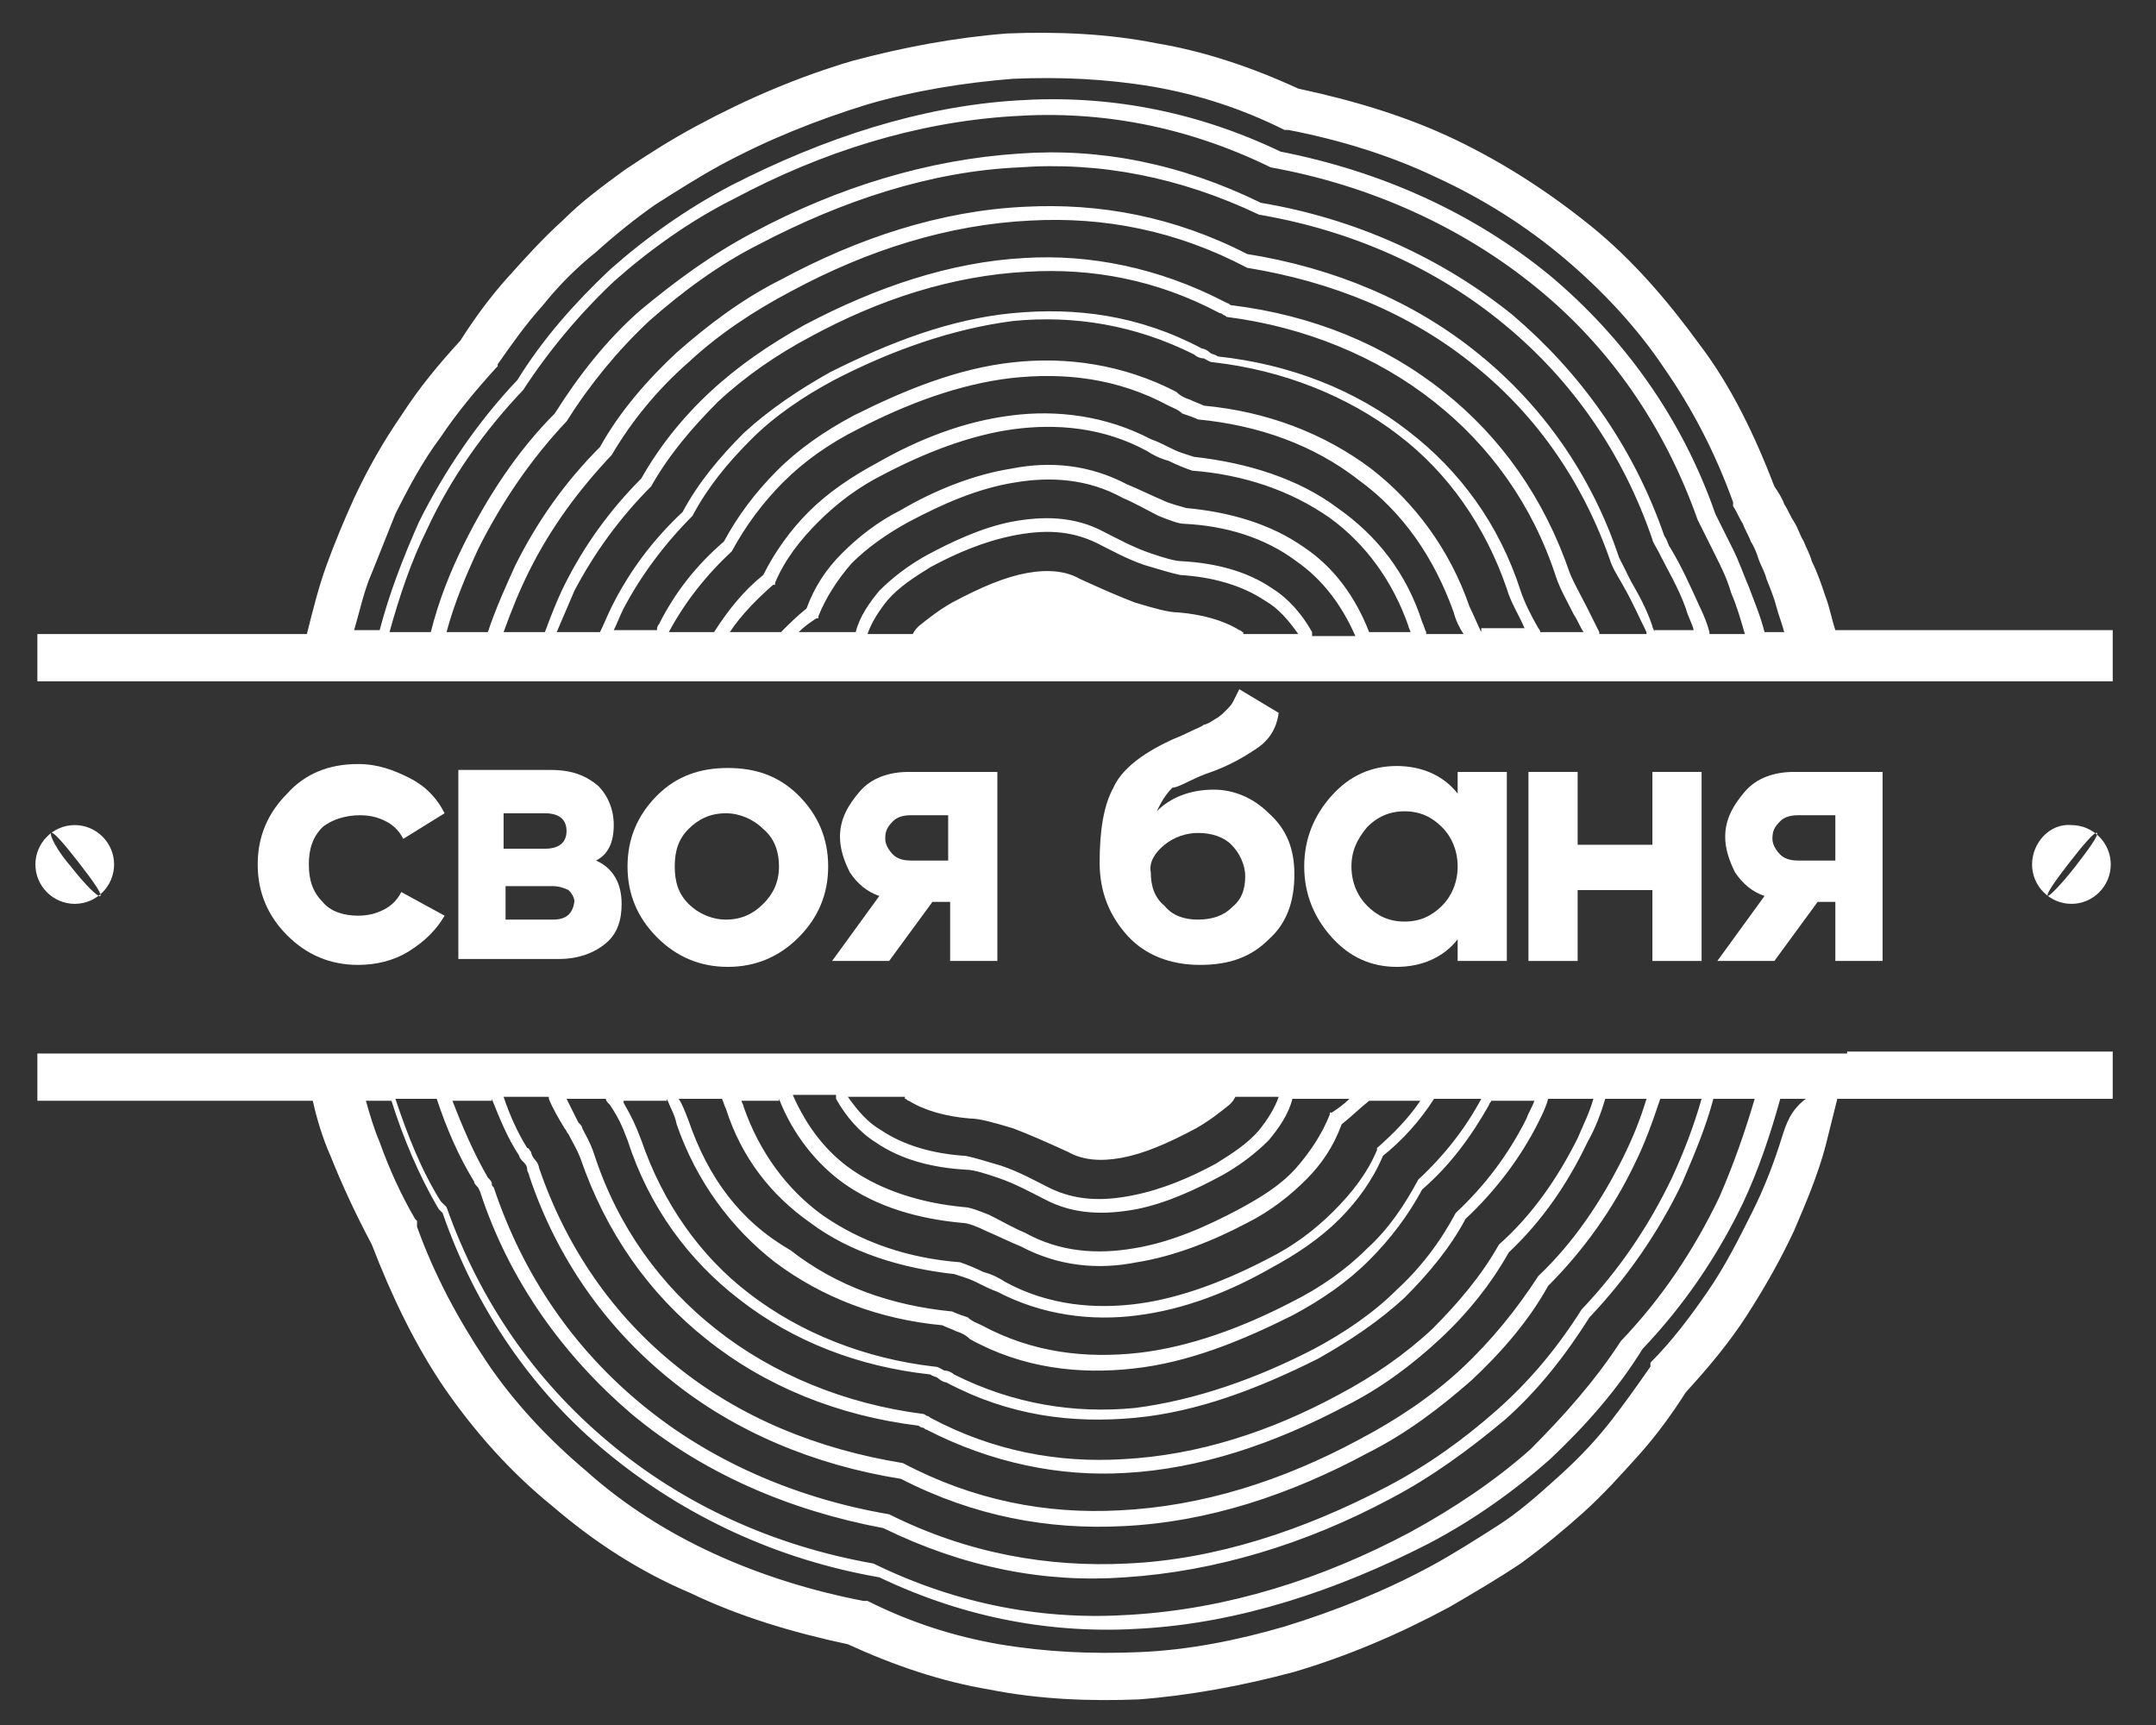 <?xml version="1.0" encoding="UTF-8"?> <svg xmlns="http://www.w3.org/2000/svg" width="340" height="272" viewBox="0 0 340 272" fill="none"><rect x="0" y="0" width="340" height="272" fill="#333333" stroke="none"/> <path fill-rule="evenodd" clip-rule="evenodd" d="M291.296 166.119H290.675H284.781H284.471H54.909H54.599H48.704H48.084H5.894V166.74V169.845V172.95V173.571H49.325C49.945 176.365 50.876 179.47 52.117 182.265C53.978 186.922 56.15 191.58 58.631 196.237C61.734 204.31 65.456 212.073 70.109 218.904C75.073 226.046 80.657 232.256 87.171 237.534C93.686 243.123 100.821 247.781 108.887 251.196C116.642 254.922 125.018 257.406 133.704 259.269C141.15 262.685 148.595 265.169 156.04 266.411C163.796 267.963 171.861 268.274 179.617 267.963C187.682 267.342 196.058 265.79 204.124 263.616C212.5 261.132 220.566 257.717 228.631 253.37C232.354 251.196 236.077 249.023 239.799 246.539C243.212 244.055 246.624 241.26 249.726 238.466C252.828 235.671 255.62 232.566 258.412 229.461C261.204 226.356 263.686 222.941 265.858 219.525C269.27 215.799 272.683 211.762 275.474 207.415C278.266 203.068 280.748 198.721 282.92 194.064C284.781 189.717 286.642 185.37 287.883 180.712C288.504 178.228 289.124 175.744 289.745 173.26H333.175V172.639V169.534V166.429V165.808H291.296V166.119ZM142.701 173.26C143.011 173.26 143.011 173.571 143.321 173.571C145.803 175.123 149.215 176.055 152.938 176.365C154.489 176.365 156.661 176.986 159.763 177.918C162.245 178.849 165.037 180.091 168.449 181.644C170.62 182.886 173.412 183.196 176.825 182.575C180.237 181.954 183.96 180.402 188.613 177.918C190.785 176.676 192.336 175.434 193.887 174.192C194.197 173.881 194.507 173.571 194.818 172.95H201.642C201.022 174.813 199.781 176.676 198.54 178.228C196.679 180.402 194.197 181.954 191.715 183.507C187.682 185.68 183.339 187.543 178.686 188.475C174.033 189.406 169.69 189.406 165.347 187.233C163.485 186.301 160.693 184.749 157.901 183.817C155.73 183.196 153.869 182.575 152.318 182.265C147.354 181.954 142.701 180.712 138.978 178.228C136.807 176.986 135.255 175.123 133.704 172.95H142.701V173.26ZM131.843 173.26C133.394 176.055 135.566 178.539 138.047 180.091C142.08 182.886 147.044 184.128 152.318 184.438C153.558 184.438 155.42 185.059 157.281 185.68C160.073 186.612 162.865 188.164 164.726 189.096C169.38 191.58 174.343 191.58 179.307 190.648C183.96 189.717 188.613 187.543 192.646 185.37C195.438 183.817 197.92 181.954 200.091 179.781C201.642 177.918 203.193 175.744 203.814 173.26H212.81C211.88 174.192 210.949 174.813 210.018 175.434H209.708V175.744C208.467 178.849 206.606 181.644 204.434 184.128C201.953 186.922 198.85 188.785 195.438 190.648C190.164 193.443 184.58 195.927 178.686 196.858C173.102 197.79 167.208 197.479 161.624 194.374C160.073 193.753 157.901 192.511 156.04 191.58C154.489 190.959 152.938 190.338 152.007 190.338C145.493 189.717 139.288 187.854 134.325 184.438C130.292 181.644 127.19 177.607 125.018 172.639H131.843V173.26ZM122.847 173.26C125.018 178.849 128.741 183.507 133.084 186.612C138.358 190.338 144.872 192.201 151.697 192.822C152.628 192.822 154.179 193.443 155.42 194.064C157.591 194.995 159.453 195.927 161.004 196.548C166.898 199.653 173.102 200.274 179.307 199.032C185.201 198.1 191.405 195.616 196.679 192.822C200.401 190.959 203.504 188.475 205.985 185.991C208.467 183.507 210.328 180.712 211.569 177.297C213.12 176.055 214.361 174.813 215.912 173.571H223.978C222.117 176.365 219.635 178.849 217.153 181.023V181.333C215.602 185.059 213.12 188.164 210.328 190.959C207.226 194.064 203.814 196.548 200.091 198.411C193.577 201.826 186.442 204.621 179.617 205.552C172.792 206.484 165.347 205.863 158.522 202.137C157.591 201.516 156.35 200.895 155.11 200.584C153.869 199.963 152.318 199.342 151.387 199.032C143.321 198.411 135.876 195.927 129.672 191.58C124.088 187.543 119.745 181.644 117.263 174.502C117.263 174.192 116.953 173.881 116.953 173.571H122.847V173.26ZM113.85 173.26C114.161 173.881 114.161 174.192 114.471 174.813C116.953 182.575 121.606 188.475 127.81 192.822C134.015 197.479 142.08 199.963 150.456 200.895C151.387 201.205 152.628 201.516 153.869 202.137C155.109 202.758 156.35 203.379 157.281 203.689C164.416 207.415 172.172 208.347 179.307 207.415C186.752 206.484 193.887 203.689 200.401 199.963C204.434 197.79 208.157 195.306 211.259 192.201C214.051 189.406 216.533 185.991 218.084 182.265C221.186 179.781 223.978 176.676 226.15 173.26H233.595C231.113 177.918 227.701 182.265 223.668 185.991C221.496 190.027 219.015 193.753 215.602 196.858C212.19 200.274 208.157 203.068 203.814 205.242C196.058 209.278 187.682 212.383 179.617 213.315C171.241 214.246 162.865 213.315 154.799 208.968C154.179 208.657 153.248 208.347 152.628 207.726C151.697 207.415 150.766 207.105 150.146 206.794C140.529 205.863 131.843 202.758 124.708 197.169C116.642 192.511 111.679 185.68 108.577 176.676C107.956 175.123 107.646 174.192 107.026 173.26H113.85ZM105.164 173.26C105.785 174.813 106.405 175.744 106.715 177.297C109.818 186.301 115.401 193.753 122.226 199.032C129.672 204.621 138.668 208.036 148.595 208.968C149.215 209.278 150.146 209.589 150.766 209.899C151.697 210.21 152.318 210.52 152.938 211.141C161.314 215.799 170.31 216.73 178.686 215.799C187.372 214.867 195.748 211.452 203.814 207.415C208.467 204.931 212.5 202.137 215.912 198.721C219.325 195.306 222.117 191.58 224.288 187.543C228.631 183.817 232.044 179.16 234.836 174.192C234.836 173.881 235.146 173.881 235.146 173.571H241.971C241.661 174.502 241.04 175.434 240.73 176.365C237.938 181.954 234.215 186.922 229.562 191.269C227.08 195.927 223.978 199.963 220.255 203.379C216.533 207.105 211.88 210.21 207.226 212.694C198.23 217.351 188.613 220.767 178.996 222.009C169.38 222.941 159.763 221.388 150.456 216.73C150.146 216.42 149.526 216.109 148.905 216.109C148.285 215.799 147.974 215.488 147.354 215.488C136.496 214.246 126.259 210.21 118.193 204C110.438 198.1 104.544 189.717 101.131 179.781C100.201 177.297 99.58 176.055 98.339 173.881V173.571H105.164V173.26ZM95.547 173.26C95.547 173.571 95.858 173.881 95.858 173.881L96.168 174.192C97.409 176.055 98.029 177.297 98.96 179.781C102.372 190.338 108.577 198.721 116.642 204.931C125.018 211.452 135.255 215.488 146.734 216.73C147.044 217.041 147.664 217.041 147.974 217.351C148.285 217.662 148.905 217.972 149.215 217.972C159.142 223.251 169.069 224.493 178.996 223.562C188.923 222.63 198.54 218.904 207.847 214.246C212.81 211.452 217.464 208.347 221.496 204.621C225.219 200.895 228.631 196.858 231.113 192.201C235.766 187.854 239.799 182.575 242.591 176.986C243.212 175.744 243.832 174.502 244.142 173.26H251.277C250.657 175.434 249.726 177.297 248.796 179.47C245.693 185.68 241.661 191.58 236.387 196.237C233.595 201.205 229.872 205.552 225.839 209.589C221.496 213.625 216.533 217.041 211.259 219.836C200.401 225.735 188.923 229.461 177.135 230.082C166.898 230.703 156.661 228.84 146.734 223.562C146.734 223.562 146.423 223.251 146.113 223.251C146.113 223.251 145.803 222.941 145.493 222.941C133.394 221.388 121.916 216.73 112.92 209.589C104.234 202.758 97.409 193.443 93.686 181.954C93.066 180.091 92.445 179.16 91.825 177.918C91.825 177.607 91.515 177.297 91.204 176.986C90.584 175.744 89.963 174.502 89.343 173.26H95.547V173.26ZM86.551 173.26C87.171 174.813 88.102 176.365 89.033 177.918C89.343 178.228 89.343 178.539 89.653 178.849C90.274 180.091 90.894 181.023 91.515 182.575C95.547 194.374 102.372 204 111.369 211.141C120.675 218.593 132.153 223.251 144.872 224.804C144.872 224.804 145.182 225.114 145.493 225.114C145.803 225.114 145.803 225.425 146.113 225.425C156.35 230.703 167.208 232.877 177.445 232.256C189.234 231.635 201.022 227.598 212.19 221.699C217.774 218.904 222.737 215.178 227.08 211.141C231.423 207.105 235.146 202.447 237.938 197.479C243.212 192.511 247.245 186.612 250.347 180.091C251.588 177.918 252.518 175.434 253.139 173.26H259.653C258.723 176.365 257.482 179.47 255.931 182.575C252.518 189.406 248.175 195.927 242.591 201.205C239.179 206.484 235.146 211.452 230.493 215.799C225.839 220.146 220.255 223.872 214.361 226.977C202.263 233.498 189.544 237.534 176.515 238.155C165.037 238.776 153.558 236.603 142.391 230.703C129.051 228.53 116.642 223.562 106.405 215.178C96.788 207.415 89.343 196.858 85 184.128C85 183.817 84.69 183.196 84.38 182.886C84.069 182.575 83.759 181.954 83.759 181.644C83.449 181.333 83.449 181.023 83.139 181.023C81.588 178.539 80.347 175.744 79.416 172.95H86.551V173.26ZM77.555 173.26C78.796 176.365 80.037 179.47 81.898 182.265C81.898 182.575 82.208 182.886 82.518 183.196C82.829 183.507 83.139 183.817 83.139 184.438C83.139 184.749 83.449 185.059 83.449 185.37C87.792 198.411 95.547 209.278 105.474 217.351C115.712 225.735 128.431 231.014 142.08 233.187C153.558 239.087 165.347 241.26 177.135 240.639C190.474 240.018 203.504 235.671 215.602 229.151C221.807 226.046 227.08 222.009 232.044 217.662C236.697 213.315 241.04 208.347 244.142 202.758C249.726 197.169 254.38 190.648 257.792 183.507C259.343 180.402 260.584 176.986 261.825 173.26H268.339C267.099 177.607 265.547 181.644 263.686 185.68C259.964 193.443 255.31 200.274 249.416 206.484C245.693 212.383 241.35 217.662 236.077 222.32C230.803 226.977 225.219 231.014 218.704 234.429C205.675 241.26 191.715 245.918 177.755 246.539C165.347 247.16 152.628 244.986 140.219 238.776C125.639 236.292 111.989 230.393 101.131 221.388C90.584 212.694 82.518 201.205 77.865 187.233C77.555 186.922 77.555 186.922 77.555 186.612C77.555 186.301 77.245 185.991 76.934 185.68C74.763 181.954 72.901 177.607 71.35 173.571H77.555V173.26ZM68.869 173.26C70.42 177.918 72.281 182.265 74.763 186.301C74.763 186.612 75.073 186.922 75.383 187.233L75.693 187.854C80.347 202.137 89.033 213.936 99.58 222.941C110.748 232.256 124.398 238.155 139.288 240.95C152.007 247.16 164.726 249.644 177.445 248.712C191.715 247.781 205.985 243.434 219.325 236.292C225.839 232.877 231.734 228.53 237.318 223.872C242.591 219.214 246.934 213.625 250.657 207.726C256.551 201.516 261.515 194.374 265.237 186.612C267.099 182.265 268.96 177.918 270.201 173.26H276.715C275.164 178.539 273.303 183.817 271.131 188.785C267.099 197.169 262.135 204.621 255.62 211.452C251.588 217.662 246.624 223.251 241.35 228.53C235.766 233.498 229.252 237.845 222.427 241.571C208.467 249.023 193.577 253.68 178.376 254.612C164.726 255.543 151.077 253.059 137.737 246.539C121.916 243.744 107.646 237.224 95.858 227.288C84.38 217.662 75.693 205.242 70.42 190.338L70.109 190.027L69.489 189.406C66.387 184.438 64.215 178.849 62.354 173.26H68.869ZM281.058 179.16C279.818 183.196 278.266 187.233 276.405 190.959C274.234 195.306 272.062 199.653 269.27 203.689C266.478 207.726 263.686 211.452 260.274 214.867V215.178V215.488C258.102 218.594 255.931 221.699 253.449 224.804C250.967 227.909 248.175 230.703 245.383 233.187C242.281 235.982 239.489 238.466 236.077 240.639C232.664 242.813 229.252 244.986 225.839 246.849C218.394 250.886 210.639 253.991 202.573 256.475C195.128 258.648 187.372 260.201 179.617 260.511C172.172 260.822 165.037 260.511 157.591 259.269C150.456 258.027 143.631 255.854 136.807 252.438H136.496H136.186C128.12 250.886 120.055 248.402 112.609 244.986C105.164 241.571 98.339 237.224 92.445 231.945C86.551 226.977 80.967 221.078 76.624 214.557C72.281 208.036 68.558 201.205 65.766 193.443V193.132V192.822V192.511L65.456 192.201C63.285 188.475 61.423 184.438 59.872 180.091C58.942 177.918 58.321 175.744 57.701 173.571H61.734C63.595 179.47 66.077 185.37 69.179 190.648L69.489 190.959L69.799 191.269C75.073 206.484 84.069 219.525 95.858 229.151C107.956 239.087 122.537 245.918 138.668 248.712C152.318 255.233 166.277 257.717 180.237 256.785C195.438 255.854 210.639 250.886 225.219 243.434C232.354 239.708 238.869 235.05 244.453 230.082C250.037 224.804 255 219.215 259.033 212.694C265.547 205.863 270.821 198.1 274.854 189.717C277.336 184.438 279.197 178.849 280.748 173.26H284.781C282.299 175.123 281.679 177.297 281.058 179.16Z" fill="white"></path> <path fill-rule="evenodd" clip-rule="evenodd" d="M333.175 106.192V103.087V99.982V99.361H317.044H289.434C288.814 97.498 288.504 95.635 287.883 94.082C287.263 92.219 286.642 90.356 285.712 88.493C285.401 87.251 284.781 86.32 284.471 85.388C283.85 84.457 283.54 83.215 282.92 82.283C282.299 81.352 281.989 80.42 281.369 79.489C281.058 78.557 280.438 77.626 279.818 76.694C276.715 68.621 272.993 60.858 268.029 54.338C263.066 47.507 257.482 40.986 250.967 35.708C244.453 30.429 237.318 25.772 229.562 22.046C221.807 18.32 213.431 15.836 204.745 13.973C197.299 10.557 189.854 8.073 182.409 6.831C174.653 5.278 166.588 4.968 158.832 5.278C150.766 5.899 142.391 7.452 134.325 9.626C125.949 12.11 117.883 15.525 109.818 19.872C105.785 22.046 102.372 24.219 98.65 26.703C95.237 29.187 91.825 31.671 88.723 34.776C85.621 37.571 82.829 40.676 80.037 43.781C77.245 46.886 74.763 50.301 72.591 53.717C69.179 57.443 66.077 61.169 63.285 65.516C60.493 69.552 58.011 73.9 55.839 78.557C54.288 81.972 52.737 85.699 51.496 89.114C50.255 92.53 49.325 96.256 48.394 99.982H5.894V100.603V103.708V106.813V107.434H333.175V106.192ZM196.058 99.671C195.748 99.671 195.748 99.361 195.438 99.361C192.956 97.808 189.544 96.877 185.821 96.566C184.27 96.566 182.099 95.945 178.996 95.014C176.515 94.082 173.723 92.84 170.31 91.288C168.139 90.046 165.347 89.735 161.934 90.356C158.522 90.977 154.799 92.53 150.146 95.014C147.974 96.256 146.423 97.498 144.872 98.74C144.562 99.05 144.252 99.361 143.942 99.982H136.807C137.427 98.119 138.668 96.256 139.909 94.703C141.77 92.53 144.252 90.977 146.734 89.425C150.766 87.251 155.11 85.388 159.763 84.457C164.416 83.525 168.759 83.525 173.102 85.699C174.964 86.63 177.755 88.183 180.547 89.114C182.719 89.735 184.58 90.356 186.131 90.667C191.095 90.977 195.748 92.219 199.471 94.703C201.642 95.945 203.193 97.808 204.745 99.982H196.058V99.671ZM206.916 99.671C205.365 96.877 203.193 94.393 200.712 92.84C196.679 90.046 191.715 88.804 186.442 88.493C185.201 88.493 183.339 87.872 181.478 87.251C178.686 86.32 175.894 84.767 174.033 83.836C169.38 81.352 164.416 81.352 159.453 82.283C154.799 83.215 150.146 85.388 146.113 87.562C143.321 89.114 140.839 90.977 138.668 93.151C137.117 95.014 135.566 97.187 134.945 99.671H125.949C126.88 98.74 127.81 98.119 128.741 97.498H129.051V97.187C130.292 94.082 132.153 91.288 134.325 88.804C136.807 86.32 139.909 84.146 143.321 82.283C148.595 79.489 154.179 77.004 160.073 76.073C165.657 75.141 171.551 75.452 177.135 78.557C178.686 79.178 180.858 80.42 182.719 81.352C184.27 81.972 185.821 82.594 186.752 82.594C193.266 82.904 199.471 84.767 204.434 88.493C208.467 91.288 211.569 95.324 213.741 100.292H206.916V99.671ZM215.912 99.671C213.741 94.082 210.328 89.425 205.675 86.32C200.401 82.594 193.887 80.731 187.062 80.109C186.131 79.799 184.58 79.489 183.339 78.868C181.168 77.936 179.307 77.004 177.755 76.383C171.861 73.278 165.657 72.657 159.453 73.9C153.558 74.831 147.354 77.315 142.08 80.42C138.358 82.283 135.255 84.767 132.774 87.251C130.292 89.735 128.431 92.53 127.19 95.945C125.639 97.187 124.398 98.429 123.157 99.671H115.091C116.953 96.877 119.434 94.393 121.916 92.219H122.226V91.909C123.777 88.183 126.259 85.078 129.051 82.283C132.153 79.178 135.566 76.694 139.288 74.831C145.803 71.415 152.938 68.621 159.763 67.689C166.588 66.758 174.033 67.379 180.858 71.105C181.788 71.726 183.029 72.347 184.27 72.657C185.511 73.278 187.062 73.9 187.993 74.21C196.058 74.831 203.504 77.315 209.708 81.662C215.292 85.699 219.635 91.598 222.117 98.74C222.117 99.05 222.427 99.361 222.427 99.671H215.912ZM224.909 99.671C224.599 99.05 224.599 98.74 224.288 98.119C221.807 90.356 217.153 84.457 210.949 80.109C204.745 75.452 196.679 72.968 188.303 72.037C187.372 71.726 186.131 71.415 184.891 70.794C183.65 70.174 182.409 69.552 181.478 69.242C174.343 65.516 166.588 64.584 159.453 65.516C152.007 66.447 144.872 69.242 138.358 72.968C134.325 75.141 130.602 77.626 127.5 80.731C124.708 83.525 122.226 86.941 120.365 90.667C117.263 93.151 114.781 96.256 112.609 99.671H105.474C107.956 95.014 111.369 90.667 115.401 86.941C117.573 82.904 120.365 79.178 123.467 76.073C126.88 72.657 130.912 69.863 135.255 67.689C143.011 63.653 151.387 60.548 159.453 59.616C167.828 58.685 176.204 59.616 184.27 63.963C184.891 64.274 185.821 64.584 186.442 65.205C187.372 65.516 188.303 65.826 188.923 66.137C198.54 67.068 207.226 70.174 214.361 75.763C221.186 80.731 226.15 87.872 229.252 96.566C229.562 97.808 230.183 99.05 230.803 99.982H224.909V99.671ZM233.595 99.671C232.974 98.429 232.354 96.877 231.734 95.635C228.631 86.63 223.047 79.178 216.223 73.9C208.777 68.31 199.781 64.895 189.854 63.963C189.234 63.653 188.303 63.342 187.682 63.032C186.752 62.721 186.131 62.411 185.511 61.79C177.135 57.443 168.139 56.201 159.763 57.132C151.077 58.064 142.701 61.479 134.635 65.516C129.982 68 125.949 70.794 122.537 74.21C119.124 77.626 116.332 81.352 114.161 85.388C109.818 89.114 106.405 93.461 103.923 98.429C103.613 98.74 103.613 99.05 103.613 99.361H96.788C97.409 98.119 97.719 97.187 98.339 95.945C101.131 90.667 104.854 85.699 109.197 81.352C111.679 76.694 114.781 72.968 118.504 69.242C122.226 65.516 126.88 62.411 131.533 59.927C140.529 55.269 150.146 51.854 159.763 50.612C169.38 49.68 178.996 51.233 188.303 55.89C188.613 56.201 189.234 56.511 189.854 56.511C190.474 56.822 190.785 57.132 191.405 57.132C202.263 58.374 212.5 62.411 220.566 68.621C228.321 74.52 234.215 82.904 237.628 92.84C238.248 95.014 239.489 96.877 240.42 99.05H233.595V99.671ZM242.901 99.671C242.901 99.361 242.591 99.05 242.591 99.05C241.35 96.877 240.42 95.014 239.799 93.151C236.387 82.594 230.182 74.21 222.117 68C213.741 61.479 203.504 57.443 192.026 56.201C191.715 55.89 191.095 55.89 190.785 55.58C190.474 55.269 189.854 54.959 189.544 54.959C179.617 49.68 169.69 48.438 159.763 49.37C149.836 50.301 140.219 54.027 130.912 58.685C125.949 61.479 121.296 64.584 117.263 68.31C113.54 72.037 110.128 76.073 107.646 80.731C102.993 85.078 99.27 90.046 96.478 95.635C95.858 96.877 95.237 98.429 94.617 99.671H87.792C88.723 97.498 89.653 95.324 90.584 93.151C93.686 87.251 97.719 81.662 102.682 76.694C105.474 71.726 109.197 67.379 113.23 63.342C117.573 59.306 122.537 55.89 127.81 53.096C138.668 47.196 150.146 43.47 161.934 42.849C172.172 42.228 182.409 44.091 192.336 49.37C192.336 49.37 192.646 49.37 192.956 49.68C193.266 49.68 193.266 49.991 193.577 49.991C205.675 51.543 217.153 56.201 226.15 63.342C234.836 70.174 241.661 79.489 245.383 90.977C246.004 92.84 247.245 95.014 248.175 96.877C248.796 97.808 249.106 98.74 249.726 99.671H242.901ZM252.208 99.671C251.588 98.429 250.967 97.187 250.347 95.945C249.416 94.082 248.175 91.909 247.555 90.356C243.522 78.557 236.697 68.931 227.701 61.79C218.394 54.338 206.916 49.68 194.197 48.128C193.887 48.128 193.887 47.817 193.577 47.817L192.956 47.507C182.719 42.228 171.861 40.055 161.624 40.676C149.836 41.297 138.047 45.333 126.88 51.233C121.296 54.338 116.332 57.753 111.989 61.79C107.646 65.826 103.923 70.484 101.131 75.452C96.168 80.42 92.135 86.009 89.033 92.219C87.792 94.703 86.861 97.187 85.931 99.671H79.416C80.657 96.256 81.898 93.151 83.449 90.046C86.861 83.215 91.204 77.315 96.478 71.726C99.58 66.447 103.613 61.479 108.577 57.132C113.23 52.785 118.814 49.059 124.708 45.954C136.807 39.434 149.526 35.397 162.555 34.776C174.033 34.155 185.511 36.329 196.679 42.228C210.018 44.402 222.427 49.37 232.664 57.753C242.281 65.516 249.726 76.073 254.069 88.804C254.69 90.356 255.62 91.598 256.241 92.84C257.482 95.014 258.412 97.187 259.653 99.671V99.982H252.208V99.671ZM260.894 99.671C260.894 99.361 260.584 99.05 260.584 98.74C259.653 95.945 258.412 93.772 257.172 91.598C256.551 90.356 255.931 89.114 255.31 87.872C250.967 74.831 243.212 63.963 233.285 55.89C223.047 47.507 210.328 42.228 196.679 40.055C185.201 34.155 173.412 31.982 161.624 32.603C148.285 33.224 135.255 37.571 123.157 44.091C116.953 47.196 111.679 51.233 106.715 55.58C102.062 59.927 97.719 64.895 94.617 70.484C89.033 76.073 84.69 82.283 81.277 89.114C79.726 92.53 78.175 95.945 76.934 99.671H70.42C71.661 95.014 73.522 90.667 75.383 86.63C79.106 79.178 83.759 72.347 89.343 66.447C93.066 60.548 97.409 55.269 102.372 50.612C107.646 45.954 113.54 41.607 119.745 38.502C132.774 31.671 146.734 27.014 160.693 26.393C173.412 25.461 186.131 27.945 198.54 33.845C213.12 36.329 226.46 42.228 237.318 51.233C247.865 59.927 255.931 71.415 260.584 85.078C260.584 85.388 261.204 86.32 261.515 86.941C263.066 90.046 264.617 92.53 265.858 95.945C266.168 97.187 266.788 98.119 267.099 99.361H260.894V99.671ZM269.58 99.671C269.27 98.429 268.65 96.877 268.029 95.635C266.478 92.219 265.237 89.425 263.376 86.32C263.066 86.009 263.066 85.388 262.445 84.457C257.482 70.174 249.106 58.685 238.558 49.68C227.391 40.676 213.741 34.466 198.85 31.982C186.131 25.772 173.412 23.288 160.693 24.219C146.423 25.151 132.153 29.498 118.814 36.639C112.299 40.055 106.405 44.402 100.821 49.059C95.547 53.717 91.204 59.306 87.482 65.205C81.588 71.105 76.934 78.246 73.212 85.699C71.04 90.046 69.179 94.703 67.938 99.671H61.423C62.974 94.082 64.836 88.493 67.317 83.525C71.04 75.452 76.314 68 82.518 61.479C86.551 55.269 91.515 49.37 96.788 44.402C102.372 39.434 108.887 34.776 115.712 31.361C129.672 23.909 144.562 19.251 159.763 18.32C173.412 17.388 187.062 19.872 200.401 26.393C215.912 29.187 230.493 35.708 242.281 45.333C253.759 54.648 262.445 67.068 267.719 81.972C268.65 83.836 269.58 85.699 270.511 87.562C271.442 89.425 272.372 91.288 272.993 93.461C273.923 95.635 274.544 97.808 275.164 99.982H269.58V99.671ZM278.266 99.671C277.646 97.187 276.715 95.014 275.785 92.53C274.854 90.356 274.234 88.493 273.303 86.63C272.372 84.767 271.442 82.904 270.511 81.041C265.237 65.826 255.931 53.096 244.453 43.47C232.354 33.534 217.774 27.014 201.953 23.909C188.303 17.388 174.343 14.904 160.383 15.836C145.182 16.767 129.982 21.735 115.401 29.187C108.266 32.913 101.752 37.571 96.168 42.539C90.584 47.817 85.62 53.406 81.588 59.927C75.383 66.447 70.109 74.21 66.077 82.283C63.595 87.872 61.423 93.461 59.872 99.361H55.839C56.77 96.256 57.391 93.151 58.631 90.356C59.872 87.251 61.113 84.146 62.354 81.041C64.526 76.694 66.697 72.657 69.489 68.931C71.971 65.205 75.073 61.479 78.175 58.064L78.485 57.753V57.443C80.657 54.338 82.829 51.233 85.621 48.128C88.102 45.023 90.894 42.228 93.996 39.744C97.099 36.95 100.201 34.466 103.303 32.292C106.715 30.119 110.128 27.945 113.54 26.082C120.985 22.046 128.741 18.941 136.807 16.457C144.252 14.283 152.007 13.041 159.763 12.42C167.208 12.11 174.343 12.42 181.788 13.662C188.923 14.904 195.748 17.078 202.573 20.493H202.883H203.193C211.259 22.046 219.325 24.53 226.46 27.945C233.905 31.361 240.73 35.708 246.624 40.676C252.518 45.644 258.102 51.543 262.445 58.064C266.788 64.274 270.511 71.415 273.303 79.178V79.489V79.799C273.923 80.731 274.234 81.662 274.854 82.594C275.164 83.525 275.785 84.457 276.095 85.388C276.715 86.32 277.026 87.251 277.336 88.183C277.646 89.114 278.266 90.046 278.577 91.288C279.197 92.84 279.818 94.393 280.128 95.635C280.438 96.877 281.058 98.429 281.369 99.671H278.266V99.671Z" fill="white"></path> <path fill-rule="evenodd" clip-rule="evenodd" d="M56.77 128.548C58.321 128.548 59.562 128.858 60.803 129.479C62.044 130.1 62.975 131.032 63.595 132.274L70.11 128.237C68.869 125.753 67.007 123.89 64.526 122.648C62.044 121.406 59.562 120.475 56.46 120.475C51.807 120.475 48.084 122.027 45.292 125.132C42.19 128.237 40.639 131.963 40.639 136.31C40.639 140.657 42.19 144.384 45.292 147.489C48.394 150.594 52.117 152.146 56.46 152.146C59.252 152.146 62.044 151.525 64.526 149.973C67.007 148.42 68.869 146.557 70.11 144.384L63.285 140.657C62.664 141.9 61.734 142.831 60.493 143.452C59.252 144.073 58.011 144.384 56.46 144.384C54.288 144.384 52.117 143.763 50.876 142.21C49.325 140.657 48.705 138.794 48.705 136.31C48.705 133.826 49.325 131.963 50.876 130.411C52.427 129.169 54.599 128.548 56.77 128.548Z" fill="white"></path> <path fill-rule="evenodd" clip-rule="evenodd" d="M96.788 130.1C96.788 127.616 95.858 125.443 94.307 123.89C92.445 122.338 90.274 121.406 86.861 121.406H72.281V151.214H88.102C91.204 151.214 93.686 150.283 95.547 148.73C97.409 147.178 98.029 145.004 98.029 142.52C98.029 139.415 96.788 136.931 93.996 135.689C95.858 134.758 96.788 132.895 96.788 130.1ZM79.416 128.237H85.931C88.102 128.237 89.343 129.169 89.343 131.032C89.343 132.895 88.102 133.826 85.931 133.826H79.416V128.237ZM87.172 145.004H79.726V139.726H87.172C88.102 139.726 89.033 140.036 89.653 140.347C90.274 140.968 90.584 141.589 90.584 142.21C90.274 144.073 89.343 145.004 87.172 145.004Z" fill="white"></path> <path fill-rule="evenodd" clip-rule="evenodd" d="M103.613 125.443C100.511 128.548 98.96 132.274 98.96 136.621C98.96 140.968 100.511 144.694 103.613 147.799C106.715 150.904 110.438 152.457 114.781 152.457C119.124 152.457 122.847 150.904 125.949 147.799C129.051 144.694 130.602 140.968 130.602 136.621C130.602 132.274 129.051 128.548 125.949 125.443C122.847 122.338 119.124 121.096 114.781 121.096C110.438 121.096 106.715 122.338 103.613 125.443ZM122.847 136.621C122.847 139.105 121.916 140.968 120.365 142.521C118.814 144.073 116.953 145.005 114.471 145.005C112.299 145.005 110.128 144.073 108.577 142.521C107.026 140.968 106.405 139.105 106.405 136.621C106.405 134.137 107.026 132.274 108.577 130.722C110.128 129.169 111.989 128.237 114.471 128.237C116.642 128.237 118.814 129.169 120.365 130.722C122.226 132.274 122.847 134.448 122.847 136.621Z" fill="white"></path> <path fill-rule="evenodd" clip-rule="evenodd" d="M157.281 151.525V121.717H143.321C140.219 121.717 137.427 122.648 135.566 124.822C133.704 126.995 132.464 129.169 132.464 131.963C132.464 133.826 133.084 135.689 134.015 137.552C135.256 139.415 136.807 140.657 138.668 141.278L131.223 151.525H140.219L147.044 142.21H149.836V151.525H157.281V151.525ZM143.631 135.689C142.391 135.689 141.46 135.379 140.839 134.758C140.219 134.137 139.599 133.205 139.599 132.274C139.599 131.032 139.909 130.411 140.839 129.479C141.46 128.858 142.391 128.548 143.631 128.548H149.526V135.689H143.631V135.689Z" fill="white"></path> <path fill-rule="evenodd" clip-rule="evenodd" d="M190.164 122.027C193.887 120.785 196.369 119.233 198.23 117.991C200.091 116.749 201.332 114.886 201.642 112.402L195.438 108.676C195.128 109.297 194.817 109.918 194.507 110.539C194.197 111.16 193.887 111.47 193.266 112.091C192.956 112.402 192.336 113.023 191.715 113.333C190.785 113.954 190.164 114.265 189.854 114.265C189.544 114.575 188.613 114.886 187.372 115.507C186.131 116.128 185.201 116.438 184.58 116.749C179.927 118.922 176.825 121.406 175.584 124.201C174.033 126.995 173.412 131.032 173.412 136C173.412 140.658 174.963 144.384 177.755 147.489C180.547 150.594 184.58 152.146 189.234 152.146C193.887 152.146 197.299 150.904 200.091 148.11C202.883 145.626 204.124 142.21 204.124 137.863C204.124 133.826 202.883 130.721 200.091 128.237C197.609 125.753 194.507 124.511 191.405 124.511C187.682 124.511 184.58 125.753 182.409 127.927C183.029 126.685 183.65 125.443 184.89 124.201C185.821 124.201 187.682 122.959 190.164 122.027ZM183.65 133.205C185.201 131.963 187.062 131.342 188.923 131.342C191.095 131.342 192.956 131.963 194.197 133.205C195.438 134.447 196.369 136.31 196.369 138.173C196.369 140.347 195.748 141.9 194.197 143.142C192.956 144.384 191.095 145.005 188.923 145.005C186.752 145.005 184.89 144.384 183.65 142.831C182.098 141.589 181.478 139.726 181.478 137.552C181.168 136 182.098 134.447 183.65 133.205Z" fill="white"></path> <path fill-rule="evenodd" clip-rule="evenodd" d="M237.628 151.525V121.717H229.872V125.132C227.701 122.338 224.288 120.785 220.256 120.785C216.223 120.785 212.81 122.338 210.018 125.443C207.226 128.548 205.675 132.274 205.675 136.621C205.675 140.968 207.226 144.694 210.018 147.799C212.81 150.904 216.223 152.457 220.256 152.457C224.288 152.457 227.701 150.904 229.872 148.11V151.525H237.628V151.525ZM227.391 142.831C225.84 144.384 223.978 145.315 221.496 145.315C219.015 145.315 217.153 144.384 215.602 142.831C214.051 141.279 213.121 139.105 213.121 136.621C213.121 134.137 214.051 132.274 215.602 130.411C217.153 128.858 219.015 127.927 221.496 127.927C223.978 127.927 225.84 128.858 227.391 130.411C228.942 131.963 229.872 134.137 229.872 136.621C229.872 139.105 228.942 141.279 227.391 142.831Z" fill="white"></path> <path fill-rule="evenodd" clip-rule="evenodd" d="M268.339 151.525V121.717H260.584V133.205H248.796V121.717H241.04V151.525H248.796V140.347H260.584V151.525H268.339Z" fill="white"></path> <path fill-rule="evenodd" clip-rule="evenodd" d="M296.88 151.525V121.717H282.92C279.818 121.717 277.026 122.648 275.164 124.822C273.303 126.995 272.062 129.169 272.062 131.963C272.062 133.826 272.683 135.689 273.613 137.552C274.854 139.415 276.405 140.657 278.267 141.278L270.821 151.525H279.818L286.642 142.21H289.434V151.525H296.88V151.525ZM283.54 135.689C282.299 135.689 281.369 135.379 280.748 134.758C280.128 134.137 279.507 133.205 279.507 132.274C279.507 131.032 279.818 130.411 280.748 129.479C281.369 128.858 282.299 128.548 283.54 128.548H289.434V135.689H283.54V135.689Z" fill="white"></path> <path fill-rule="evenodd" clip-rule="evenodd" d="M11.788 142.52C15.201 142.52 17.993 139.726 17.993 136.31C17.993 132.895 15.201 130.1 11.788 130.1C8.376 130.1 5.584 132.895 5.584 136.31C5.584 139.726 8.376 142.52 11.788 142.52ZM8.066 131.342C8.376 131.032 10.237 133.205 12.409 136C14.58 138.794 16.131 140.968 15.821 141.278C15.511 141.589 13.339 139.415 11.168 136.621C8.996 134.137 7.756 131.653 8.066 131.342Z" fill="white"></path> <path fill-rule="evenodd" clip-rule="evenodd" d="M320.456 136.31C320.456 139.726 323.248 142.52 326.661 142.52C330.073 142.52 332.865 139.726 332.865 136.31C332.865 132.895 330.073 130.1 326.661 130.1C323.248 129.79 320.456 132.895 320.456 136.31ZM330.694 131.342C331.004 131.653 329.453 133.826 327.281 136.621C325.11 139.415 323.248 141.278 322.938 141.278C322.628 140.968 324.179 138.794 326.35 136C328.522 133.205 330.383 131.032 330.694 131.342Z" fill="white"></path> </svg> 